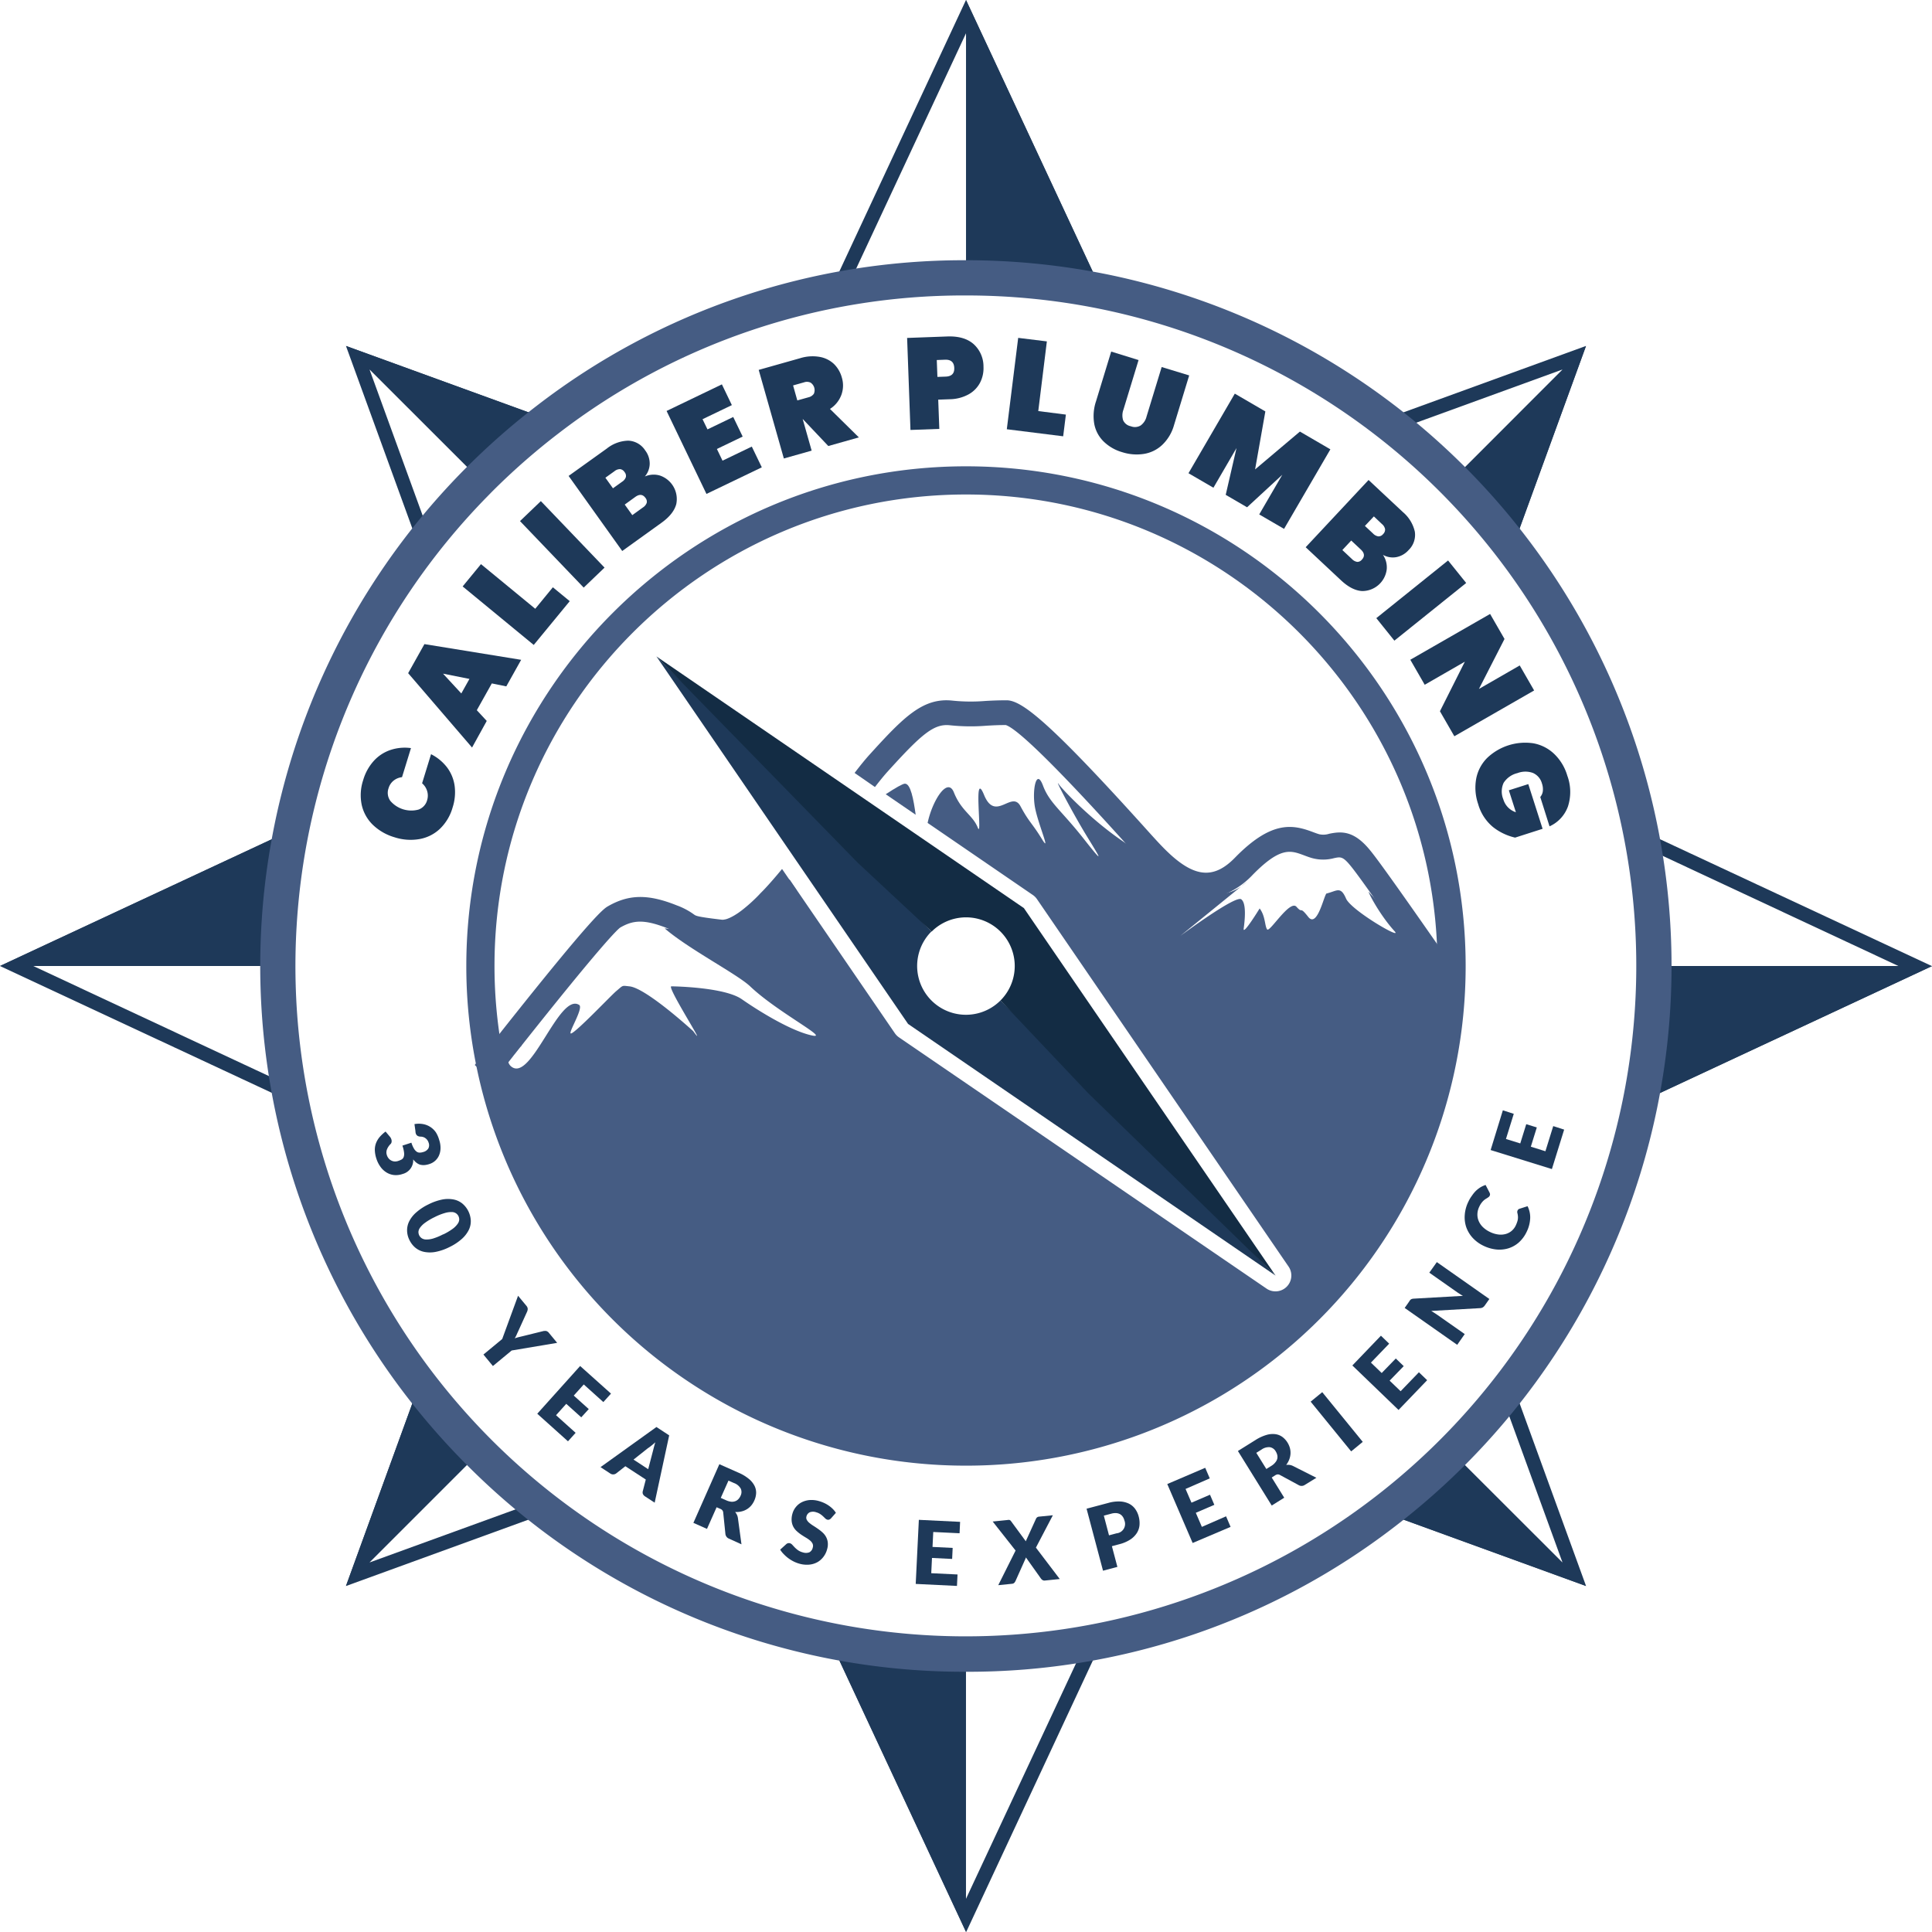 <svg xmlns="http://www.w3.org/2000/svg" viewBox="0 0 548.43 548.43"><defs><style>.cls-1{fill:#1e3959;}.cls-2{fill:#455c83;}.cls-3{fill:#132c44;}</style></defs><g id="Layer_2" data-name="Layer 2"><g id="Layer_2-2" data-name="Layer 2"><path class="cls-1" d="M78.59,242c-.08,3.1-.18,6.8-.29,10.79-.5,17.53-1.16,40.32-.35,53.43L9.46,274.22,78.59,242m4.1-6.32L0,274.22,82.69,312.8c-2.51-12.48,0-64,0-77.17Z"/><path class="cls-1" d="M470.48,242.25l68.49,32-69.13,32.26c.07-3.09.18-6.79.29-10.78.5-17.53,1.15-40.32.35-53.44m-4.74-6.62c2.51,12.47,0,64,0,77.17l82.69-38.59-82.69-38.58Z"/><path class="cls-1" d="M427.91,400.58l15.63,42.95-43.29-15.74c1.08-1,2.26-2.18,3.51-3.37,7.87-7.58,17.94-17.26,24.15-23.84m1.46-7.69c-5.24,6.86-30.37,30.38-36.47,36.48l57.33,20.85-20.86-57.33Z"/><path class="cls-1" d="M104.9,104.9l43.28,15.74-3.5,3.36c-7.88,7.58-18,17.26-24.16,23.84L104.9,104.9m-6.69-6.69,20.85,57.32c5.23-6.86,30.38-30.38,36.47-36.48L98.21,98.21Z"/><path class="cls-1" d="M274.21,9.46l32.26,69.13-10.78-.29c-11.32-.33-25.41-.73-37.44-.73-6.6,0-11.9.12-16,.37L274.21,9.46m0-9.46L235.63,82.69c4.16-.84,12.65-1.12,22.62-1.12,19.93,0,45.75,1.12,54.55,1.12L274.21,0Z"/><path class="cls-1" d="M242,469.84c3.1.07,6.8.18,10.79.29,11.32.33,25.41.73,37.44.73,6.6,0,11.9-.12,16-.37L274.22,539,242,469.84m70.85-4.1c-4.16.84-12.65,1.12-22.62,1.12-19.93,0-45.75-1.12-54.55-1.12l38.59,82.69,38.58-82.69Z"/><path class="cls-1" d="M120.64,400.25l3.23,3.36c7.62,7.92,17.37,18.06,24,24.3L104.9,443.53l15.74-43.28m-1.59-7.36L98.21,450.22l57.32-20.85c-6.85-5.25-30.38-30.37-36.48-36.48Z"/><path class="cls-1" d="M443.53,104.89l-15.61,42.92-12.58-14.36-.09-.09-.09-.1c-4.49-4.49-9.24-8.81-14.18-12.89l42.55-15.48m6.68-6.69L392.9,119.05a196.45,196.45,0,0,1,19.43,17l17,19.44L450.21,98.2Z"/><path class="cls-1" d="M312.8,82.69a195.5,195.5,0,0,0-38.58-3.82V0Z"/><path class="cls-1" d="M235.63,465.74a195.43,195.43,0,0,0,38.58,3.82v78.87Z"/><path class="cls-1" d="M465.74,312.8a195.5,195.5,0,0,0,3.82-38.58h78.87Z"/><path class="cls-1" d="M82.69,235.63a195.43,195.43,0,0,0-3.82,38.58H0Z"/><path class="cls-1" d="M450.22,98.21l-20.85,57.32a195.39,195.39,0,0,0-17-19.44Z"/><path class="cls-1" d="M136.09,412.33,98.2,450.22l20.85-57.33A194.47,194.47,0,0,0,136.09,412.33Z"/><path class="cls-1" d="M155.53,119.05a195.32,195.32,0,0,0-19.43,17h0L98.21,98.2Z"/><path class="cls-1" d="M450.22,450.22,392.9,429.37a194.2,194.2,0,0,0,19.43-17Z"/><path class="cls-2" d="M274.21,416.05A141.74,141.74,0,0,1,132.37,274.21c0-78.21,63.63-141.84,141.84-141.84S416.05,196,416.05,274.21a142.12,142.12,0,0,1-1.19,18.42A141.76,141.76,0,0,1,274.21,416.05Zm0-275.68c-73.8,0-133.84,60-133.84,133.84a133.84,133.84,0,1,0,267.68,0C408.05,200.41,348,140.37,274.21,140.37Z"/><path class="cls-2" d="M274.22,474.56a199,199,0,0,1-141.67-58.69,202.2,202.2,0,0,1-17.47-19.94,200.35,200.35,0,0,1,17.47-263.38l1.49-1.46a202.55,202.55,0,0,1,18.45-16A198.44,198.44,0,0,1,274.22,73.87a201.82,201.82,0,0,1,39.57,3.91,200.42,200.42,0,0,1,82.15,355.56A198.46,198.46,0,0,1,274.22,474.56ZM138.27,141A190.34,190.34,0,0,0,123,389.85a192.09,192.09,0,0,0,16.6,18.95A190.34,190.34,0,1,0,311.82,87.59a191.09,191.09,0,0,0-37.6-3.72A188.54,188.54,0,0,0,158.57,123a190.87,190.87,0,0,0-18.93,16.6Z"/><path class="cls-2" d="M354,250.25a14.74,14.74,0,0,1-1.63,1.32Z"/><path class="cls-2" d="M259.93,231.28l-8.5-5.82c2.74-1.8,4.84-3,5.43-3C258.51,222.42,259.32,226.93,259.93,231.28Z"/><path class="cls-2" d="M411.94,279.82q-.26,6.23-1.05,12.29A137.86,137.86,0,0,1,141,309.6q-1-3.59-1.71-7.26l-.52.65.51-.66.36-.45h0l3-3.81c.21-.27.43-.54.63-.81l1.89-2.39,0,0,0-.05c5.43-6.13-2.19,2.51-.85,6.71a2.44,2.44,0,0,0,.83,1.23c5.7,4.59,13.55-21.12,19.27-17.49,1.36.88-3.47,8.41-2.28,8.09,1.47-.38,11.45-10.91,12.78-12,2.07-1.75,1.55-1.6,3.76-1.37,4.76.47,18.12,12.73,18.12,12.73,4.75,6.49-7.65-12.73-6.22-12.73s15.22.32,20,3.65,13.11,8.46,18.93,10.05c7.93,2.17-8.48-6-16.56-13.7-3.63-3.44-17.54-10.64-24.26-16.45.18,0,.61.06,1.23.1h0c3.49.23,12.81.68,14.47.88a6,6,0,0,0,1.58,0l.37-.06a2,2,0,0,0,.31-.07l.39-.09a10.38,10.38,0,0,0,1.22-.42l.5-.22c.44-.2.88-.43,1.33-.69.22-.13.45-.26.68-.41l.45-.29.66-.45c.27-.19.54-.38.81-.59a49.28,49.28,0,0,0,5.37-4.81q.76-.76,1.53-1.59c1.51-1.61,3-3.35,4.55-5.18l2.05,3,27.84,40.65a4.49,4.49,0,0,0,1.17,1.17L359.54,365.8a4.5,4.5,0,0,0,6.25-6.25L294.36,255.23a4.49,4.49,0,0,0-1.17-1.17L263.32,233.6c1.33-6.32,5.65-13.18,7.45-8.68,2.14,5.36,5.35,6.43,6.78,10s-1.43-17.12,1.79-9.27,7.85-1.43,10.34,3.21,3.21,4.64,6.06,9.28-1.25-4.64-2-9.28.44-10.88,2.32-5.88,5.18,7,11.6,15.16,4.35,4.94.89-.72c-4.08-6.67-9.46-16.95-8-14.81.9,1.36,9.47,10.46,19,16.75a44.24,44.24,0,0,0,9.36,4.88l.91.86c5.08,4.76,12,10.15,18.89,8.27,0,0,0,0,0,0a12.19,12.19,0,0,0,3.66-1.77l-17.31,14.06c1.28-.94,15.68-11.53,17.27-10.39s1,6.19.71,8.33,4.53-5.72,4.53-5.72c1.66,2.15,1.42,5,2.13,5.95s6.43-8.56,8.33-6.42.72-.47,3.33,2.86,4.52-6.43,5.23-6.66l.13,0h0c.15-.06.35-.11.61-.19,2.38-.71,3.33-1.67,4.77,1.66s16.19,11.92,13.79,9.28c-4.76-5.23-8.31-12.61-7.13-10.94.15.2.67.76,1.45,1.57,2.62,2.66,8.21,8.09,13.36,12.89l3,4.32c.26.36.51.71.75,1.07l1.71,2.46q.29.39.54.78c.64.92,1.27,1.83,1.9,2.72C411.63,279.39,411.79,279.61,411.94,279.82Z"/><path class="cls-2" d="M414.72,277.69c-.1-.14-.21-.29-.31-.45l-.07-.11c-.52-.72-1-1.47-1.55-2.21l-.28-.4c-.19-.29-.4-.59-.61-.88-.56-.82-1.13-1.64-1.66-2.39-.26-.39-.54-.78-.79-1.13-11.19-16.05-18-25.66-20.36-28.55-4.65-5.82-8.23-5.63-11.79-4.89a5.43,5.43,0,0,1-2.82.13c-.6-.17-1.23-.41-1.9-.66-5.73-2.15-11.72-3.21-22,7.3-5.82,6-11.16,5.68-18.39-.92l-.87-.82c-1.4-1.35-2.73-2.79-3.73-3.89-.69-.75-1.55-1.71-2.56-2.83-27.22-30.2-35-36.14-39.23-36.2-2.29,0-4.24.08-6.11.19a50.64,50.64,0,0,1-9.25-.09c-8.43-.94-13.91,4.64-23.66,15.39-1.24,1.37-2.65,3.11-4.19,5.13l5.78,4c1.34-1.74,2.55-3.23,3.59-4.38,9.64-10.64,13.13-13.66,17.71-13.15a55.84,55.84,0,0,0,10.43.12c1.77-.1,3.45-.19,5.42-.18,2.41.77,10.31,7.29,34,33.57l.3.33,2.58,2.85c1.07,1.18,2.51,2.73,4.09,4.26l.94.88c7.46,6.81,14.58,8.72,21.25,5.69,0,0,0,0,0,0a23,23,0,0,0,6.85-5c7.94-8.12,10.85-7,14.54-5.64.77.29,1.57.6,2.44.84a11.89,11.89,0,0,0,6.18,0c1.89-.4,2.53-.53,4.89,2.42,1.08,1.33,3.3,4.36,6.57,9,3.41,4.76,7.95,11.23,13.54,19.25.24.33.46.64.73,1.05.57.8,1.13,1.61,1.68,2.41l.06.09c.16.21.3.42.5.71l.33.48,1.35,1.94c-.18,3.63-.51,7.26-1,10.81a134.28,134.28,0,0,1-133.21,116.9,134.41,134.41,0,0,1-129.87-99.87c-.48-1.81-.93-3.65-1.33-5.49l.27-.34,1.08-1.38,1-1.28.2-.25.43-.57.22-.26,1.58-2,.28-.28.09-.18c22.92-28.92,27.28-33,28-33.47,3.5-2,6.53-2.51,13.36.21l.39.16h0a12.64,12.64,0,0,1,3,1.59c2,1.43,3.14,1.83,11.07,2.76a9.66,9.66,0,0,0,2.4,0,5.4,5.4,0,0,0,.6-.09,3.83,3.83,0,0,0,.45-.1l.59-.14a15.57,15.57,0,0,0,1.58-.55c.22-.09.43-.18.61-.27.53-.24,1.06-.52,1.6-.83.22-.12.43-.25.64-.38l.11-.07.54-.34.83-.56c.3-.22.61-.44.86-.64a50.8,50.8,0,0,0,5.74-5.13c.55-.54,1.09-1.1,1.61-1.67,1.3-1.38,2.63-2.89,4.05-4.57l-2.05-3-2.06-3c-1.79,2.18-3.49,4.13-5.06,5.8-.48.51-1,1-1.46,1.51a45.12,45.12,0,0,1-5,4.5l-.71.52c-.16.12-.33.23-.56.38l-.33.21-.16.1c-.14.09-.27.17-.44.26-.37.22-.71.39-1.07.56l-.35.15a6.22,6.22,0,0,1-.79.28h0l-.63.12a2.48,2.48,0,0,1-.66,0c-6.87-.81-7.23-1.07-7.78-1.47a19.85,19.85,0,0,0-4.9-2.59c-8.07-3.23-13.52-3.17-19.44.21-1.27.72-3.91,2.23-30.16,35.36l-.14.18,0,0-.14.18c-.49.63-1,1.25-1.48,1.86l-.33.42-.35.45-.22.28-2,2.49-3.07,3.88,1,.93c.51,2.45,1.09,4.91,1.73,7.3a141.37,141.37,0,0,0,262.34,28.38,139.92,139.92,0,0,0,14.44-46.31c.54-4.13.9-8.37,1.08-12.6l.05-1.2Z"/><path class="cls-1" d="M124.67,323.59a7.05,7.05,0,0,1,.38,2.4,5.48,5.48,0,0,1-.43,2,4.44,4.44,0,0,1-1.1,1.52,4.38,4.38,0,0,1-1.6.91,6,6,0,0,1-1.49.31,3.84,3.84,0,0,1-1.25-.14,3.39,3.39,0,0,1-1-.56,4.88,4.88,0,0,1-.89-.92,4,4,0,0,1-3,4.14,5.69,5.69,0,0,1-2.56.29,5.17,5.17,0,0,1-2.13-.79,5.87,5.87,0,0,1-1.65-1.61,8,8,0,0,1-1.09-2.19,8.64,8.64,0,0,1-.45-2.29,5.4,5.4,0,0,1,.27-2,6.1,6.1,0,0,1,1-1.79,10.21,10.21,0,0,1,1.77-1.66l1.2,1.43a1.65,1.65,0,0,1,.27.38,2.2,2.2,0,0,1,.17.39,1.56,1.56,0,0,1,.07.73,1,1,0,0,1-.28.6,4.45,4.45,0,0,0-1.06,1.61,2.35,2.35,0,0,0,0,1.55,2.66,2.66,0,0,0,.56,1,2.37,2.37,0,0,0,.78.58,2.29,2.29,0,0,0,.89.22,2.72,2.72,0,0,0,.9-.12,6.42,6.42,0,0,0,1-.41,1.33,1.33,0,0,0,.62-.68,2.54,2.54,0,0,0,.14-1.23,9.25,9.25,0,0,0-.48-2.06l2.55-.83a7.92,7.92,0,0,0,.73,1.69,2.89,2.89,0,0,0,.79.88,1.49,1.49,0,0,0,.87.25,3.38,3.38,0,0,0,1-.18,2.4,2.4,0,0,0,1.42-1,2,2,0,0,0,.06-1.69,2.33,2.33,0,0,0-.37-.72,2.29,2.29,0,0,0-.52-.51,2.08,2.08,0,0,0-.63-.32,2.63,2.63,0,0,0-.69-.12,1.82,1.82,0,0,1-.93-.23,1.29,1.29,0,0,1-.5-.71c0-.08,0-.17-.07-.26a2.5,2.5,0,0,1,0-.29l-.29-2.06a6.73,6.73,0,0,1,2.49,0,5.61,5.61,0,0,1,3.6,2.35A8.21,8.21,0,0,1,124.67,323.59Z"/><path class="cls-1" d="M127.59,354a15,15,0,0,1-3.94,1.37,8.55,8.55,0,0,1-3.23,0,5.74,5.74,0,0,1-2.49-1.17,6.52,6.52,0,0,1-1.69-2.17,6.2,6.2,0,0,1-.68-2.65,5.7,5.7,0,0,1,.59-2.67,8.25,8.25,0,0,1,2-2.54,15.1,15.1,0,0,1,3.48-2.29,15.41,15.41,0,0,1,3.94-1.38,8.51,8.51,0,0,1,3.22,0,5.65,5.65,0,0,1,2.47,1.16,6.74,6.74,0,0,1,2.38,4.82,5.58,5.58,0,0,1-.58,2.68,8.51,8.51,0,0,1-2,2.56A15.1,15.1,0,0,1,127.59,354Zm-1.77-3.59a16.94,16.94,0,0,0,2.67-1.58,6.21,6.21,0,0,0,1.41-1.41,2.27,2.27,0,0,0,.46-1.21,2.32,2.32,0,0,0-.22-1,2.09,2.09,0,0,0-1.91-1.15,6.31,6.31,0,0,0-2,.29,16.11,16.11,0,0,0-2.88,1.16,16.78,16.78,0,0,0-2.67,1.58,6.34,6.34,0,0,0-1.43,1.39,2.26,2.26,0,0,0-.47,1.2,2.31,2.31,0,0,0,.22,1,2.21,2.21,0,0,0,.68.79,2.28,2.28,0,0,0,1.24.38,6.53,6.53,0,0,0,2-.27A16.46,16.46,0,0,0,125.82,350.37Z"/><path class="cls-1" d="M145.25,383.36l-5.33,4.41-2.69-3.26,5.33-4.41,4.5-12.28,2.38,2.87a1.46,1.46,0,0,1,.36.84,2,2,0,0,1-.18.82l-2.44,5.37c-.2.43-.38.82-.54,1.19s-.34.7-.53,1c.36-.13.73-.24,1.12-.34l1.25-.3,5.71-1.41a1.6,1.6,0,0,1,.39-.05,2,2,0,0,1,.41,0,1.32,1.32,0,0,1,.41.17,1.11,1.11,0,0,1,.37.32l2.39,2.89Z"/><path class="cls-1" d="M173.44,395.6,171.27,398l-5.56-5-2.84,3.16,4.26,3.83L165,402.33l-4.26-3.83-2.9,3.23,5.56,5-2.17,2.41-8.72-7.83,12.17-13.55Z"/><path class="cls-1" d="M185.84,426.56l-2.74-1.79a1.6,1.6,0,0,1-.62-.71,1.36,1.36,0,0,1,0-.82l.84-3.25-5.8-3.78-2.64,2.07a1.45,1.45,0,0,1-1.65,0l-2.76-1.81,15.87-11.39,3.62,2.37Zm-6-12.23,4.16,2.72,1.33-5.09.29-1.14c.12-.44.25-.91.41-1.4-.39.35-.77.67-1.12.95s-.67.53-1,.73Z"/><path class="cls-1" d="M203.42,427.86,200.69,434l-3.86-1.71,7.37-16.65,5.42,2.4a11.79,11.79,0,0,1,2.92,1.74,6.23,6.23,0,0,1,1.62,1.95,4.35,4.35,0,0,1,.48,2.09,5.63,5.63,0,0,1-.51,2.12,5.93,5.93,0,0,1-.89,1.44,5.2,5.2,0,0,1-1.24,1.05,5.29,5.29,0,0,1-1.53.62,5.84,5.84,0,0,1-1.79.15,4.3,4.3,0,0,1,.52.81,3.27,3.27,0,0,1,.28,1l1,7.37L207,436.8a1.65,1.65,0,0,1-1.08-1.35l-.62-6.06a1.26,1.26,0,0,0-.23-.65,1.54,1.54,0,0,0-.63-.44Zm1.18-2.66,1.55.69a4.77,4.77,0,0,0,1.44.4,2.68,2.68,0,0,0,1.15-.16,2.3,2.3,0,0,0,.88-.6,3.3,3.3,0,0,0,.61-.95,2.34,2.34,0,0,0,.05-2,3.62,3.62,0,0,0-1.94-1.6l-1.55-.69Z"/><path class="cls-1" d="M235.86,431.05a1.35,1.35,0,0,1-.5.32.85.85,0,0,1-.55,0,1.31,1.31,0,0,1-.55-.34l-.61-.59a6.34,6.34,0,0,0-.82-.65,3.79,3.79,0,0,0-1.13-.5,2.6,2.6,0,0,0-1.84,0,1.75,1.75,0,0,0-.93,1.16,1.29,1.29,0,0,0,.1,1,2.94,2.94,0,0,0,.72.85,9.87,9.87,0,0,0,1.12.81c.43.27.87.56,1.31.87a12.23,12.23,0,0,1,1.27,1,4.74,4.74,0,0,1,1,1.23,4.28,4.28,0,0,1,.52,1.57,4.9,4.9,0,0,1-.18,2,6,6,0,0,1-1.05,2.16,5.59,5.59,0,0,1-1.73,1.52,6,6,0,0,1-2.32.69,7.69,7.69,0,0,1-2.8-.28,9,9,0,0,1-1.62-.63,10.55,10.55,0,0,1-1.51-.93,10.26,10.26,0,0,1-1.29-1.15,6.53,6.53,0,0,1-1-1.27l1.73-1.57a1.12,1.12,0,0,1,.47-.25,1.14,1.14,0,0,1,.55,0,1.41,1.41,0,0,1,.67.43l.69.74a7.69,7.69,0,0,0,.93.8,4.18,4.18,0,0,0,1.36.62,2.82,2.82,0,0,0,1.85,0,1.94,1.94,0,0,0,1-1.38,1.55,1.55,0,0,0-.06-1.09,2.79,2.79,0,0,0-.71-.89,8.89,8.89,0,0,0-1.13-.79c-.43-.25-.87-.53-1.31-.82a10.86,10.86,0,0,1-1.28-1,4.59,4.59,0,0,1-1-1.24,4.31,4.31,0,0,1-.5-1.65,5.69,5.69,0,0,1,.23-2.16,5,5,0,0,1,.93-1.81,5.13,5.13,0,0,1,1.63-1.36,6.19,6.19,0,0,1,2.22-.65,7.56,7.56,0,0,1,2.69.27,10.69,10.69,0,0,1,1.53.56,8.82,8.82,0,0,1,1.35.78,8,8,0,0,1,1.12.94,6,6,0,0,1,.85,1.07Z"/><path class="cls-1" d="M272.54,432l-.15,3.24-7.47-.36-.21,4.24,5.72.28-.15,3.13-5.72-.28-.21,4.33,7.46.36-.16,3.25-11.71-.57.89-18.19Z"/><path class="cls-1" d="M288.29,440.15l-6.5-8.24,4.21-.43a1.37,1.37,0,0,1,.61,0,1,1,0,0,1,.38.32l4.22,5.74c0-.11.07-.22.11-.33s.1-.21.15-.33l2.61-5.74a1,1,0,0,1,.79-.61l4-.4-4.81,9.19,6.77,8.91-4.2.43a1.06,1.06,0,0,1-.68-.13,1.58,1.58,0,0,1-.46-.43l-4.27-6a2.63,2.63,0,0,1-.18.5l-2.78,6.21a2.11,2.11,0,0,1-.35.51,1,1,0,0,1-.61.26l-3.93.4Z"/><path class="cls-1" d="M315.63,438.91l1.56,5.88-4.08,1.08-4.67-17.6,6.21-1.65a10.52,10.52,0,0,1,3.32-.4,6.49,6.49,0,0,1,2.52.63,4.86,4.86,0,0,1,1.75,1.49,6.34,6.34,0,0,1,1,2.16,7.15,7.15,0,0,1,.22,2.53,5,5,0,0,1-.8,2.22,6.31,6.31,0,0,1-1.88,1.82,10.42,10.42,0,0,1-3,1.27Zm-.82-3.08,2.13-.57a2.67,2.67,0,0,0,2.23-3.68,3.15,3.15,0,0,0-.47-1.05,2.36,2.36,0,0,0-.77-.71,2.62,2.62,0,0,0-1.08-.3,4.18,4.18,0,0,0-1.39.16l-2.12.56Z"/><path class="cls-1" d="M342.12,416.66l1.29,3-6.87,3,1.68,3.9,5.26-2.26,1.23,2.87-5.26,2.26,1.72,4,6.87-3,1.28,3L338.55,438l-7.2-16.73Z"/><path class="cls-1" d="M361,419.42l3.55,5.73L361,427.37l-9.6-15.48,5-3.12a12.22,12.22,0,0,1,3.08-1.43,6.14,6.14,0,0,1,2.53-.23,4.3,4.3,0,0,1,2,.78,5.71,5.71,0,0,1,1.47,1.61,5.86,5.86,0,0,1,.68,1.55,5.17,5.17,0,0,1,.17,1.61,5.47,5.47,0,0,1-.35,1.62,6.09,6.09,0,0,1-.88,1.56,3.78,3.78,0,0,1,1,0,3.11,3.11,0,0,1,.95.31l6.63,3.34-3.25,2a1.63,1.63,0,0,1-1.72.12l-5.35-2.9a1.37,1.37,0,0,0-.66-.18,1.61,1.61,0,0,0-.73.27ZM359.47,417l1.44-.9a4.1,4.1,0,0,0,1.13-1,2.57,2.57,0,0,0,.53-1,2.37,2.37,0,0,0,0-1.06,3.41,3.41,0,0,0-.44-1.05,2.34,2.34,0,0,0-1.65-1.18,3.58,3.58,0,0,0-2.41.7l-1.45.9Z"/><path class="cls-1" d="M386.84,409.3,383.55,412l-11.5-14.12,3.29-2.69Z"/><path class="cls-1" d="M392,379.16l2.34,2.26-5.18,5.38,3.06,2.95,4-4.12,2.25,2.17-4,4.12,3.12,3,5.19-5.38,2.34,2.25L397,400.24l-13.11-12.63Z"/><path class="cls-1" d="M400.3,369.05a.9.9,0,0,1,.27-.22,1,1,0,0,1,.32-.13,2.58,2.58,0,0,1,.46-.06l13.92-.79c-.3-.18-.6-.35-.87-.53s-.54-.34-.78-.51l-7.89-5.54,2.14-3,14.91,10.47-1.27,1.8a2,2,0,0,1-.6.59,1.73,1.73,0,0,1-.82.21l-13.81.79.79.49.72.47,8,5.61-2.14,3.05-14.91-10.47,1.28-1.82A3.2,3.2,0,0,1,400.3,369.05Z"/><path class="cls-1" d="M430.82,343.56a.69.69,0,0,1,.18-.24.89.89,0,0,1,.3-.18l2.32-.74a7,7,0,0,1,.75,3.43,9.67,9.67,0,0,1-1,3.84,9.56,9.56,0,0,1-2.26,3.05,8.12,8.12,0,0,1-3,1.66,8.77,8.77,0,0,1-3.41.3,10.93,10.93,0,0,1-3.61-1.06,10,10,0,0,1-3.07-2.26,8.84,8.84,0,0,1-1.8-3,8.75,8.75,0,0,1-.42-3.55,10.16,10.16,0,0,1,1.06-3.77,9.25,9.25,0,0,1,1-1.66A8.89,8.89,0,0,1,419,338a8.43,8.43,0,0,1,1.31-1,7.54,7.54,0,0,1,1.4-.63l1.1,2.12a1.81,1.81,0,0,1,.15.43.83.83,0,0,1-.1.53.93.93,0,0,1-.28.34,4.62,4.62,0,0,1-.4.28l-.5.31a4,4,0,0,0-.56.44,5.1,5.1,0,0,0-.59.67,5.62,5.62,0,0,0-.59,1,5.11,5.11,0,0,0-.55,2.06,4.6,4.6,0,0,0,.34,2,5.31,5.31,0,0,0,1.18,1.75,7.38,7.38,0,0,0,2,1.39,7.46,7.46,0,0,0,2.41.74,5.37,5.37,0,0,0,2.1-.14,4.44,4.44,0,0,0,1.68-.88,4.56,4.56,0,0,0,1.17-1.53,9,9,0,0,0,.4-1,3.86,3.86,0,0,0,.21-.88,4.12,4.12,0,0,0,0-.86,5.43,5.43,0,0,0-.17-.9,1.26,1.26,0,0,1,0-.38A1,1,0,0,1,430.82,343.56Z"/><path class="cls-1" d="M426.61,315.18l3.1,1-2.22,7.14,4.06,1.26,1.7-5.46,3,.92-1.7,5.47,4.14,1.29,2.22-7.14,3.1,1-3.48,11.2-17.39-5.4Z"/><path class="cls-1" d="M105.86,234.16a11.33,11.33,0,0,1-3.18-5.67,13.57,13.57,0,0,1,.42-7.06,13.9,13.9,0,0,1,3-5.43,11.19,11.19,0,0,1,4.72-3.1,12.89,12.89,0,0,1,5.84-.54l-2.54,8.25a4.65,4.65,0,0,0-2.41,1,4.29,4.29,0,0,0-1.42,2.17,3.89,3.89,0,0,0,.52,3.57,7.83,7.83,0,0,0,8,2.46,3.88,3.88,0,0,0,2.44-2.67,4.41,4.41,0,0,0,0-2.59,4.68,4.68,0,0,0-1.43-2.2l2.54-8.26a13.24,13.24,0,0,1,4.53,3.73,11.31,11.31,0,0,1,2.16,5.22,14,14,0,0,1-.57,6.18,13.49,13.49,0,0,1-3.62,6.07,11.26,11.26,0,0,1-5.82,2.9,14.73,14.73,0,0,1-7.06-.52A14.89,14.89,0,0,1,105.86,234.16Z"/><path class="cls-1" d="M139.61,194l-4.26,7.6,2.82,3.05L134,212.2l-18.14-21.11,4.62-8.25,27.46,4.46-4.22,7.54Zm-6.35-1.28-7.5-1.49,5.19,5.62Z"/><path class="cls-1" d="M151.94,172.81l5-6.1,4.79,3.94-10.22,12.43-20.18-16.61,5.2-6.33Z"/><path class="cls-1" d="M153.53,142.25l18.08,18.88-5.92,5.67-18.08-18.88Z"/><path class="cls-1" d="M187.36,135a7.05,7.05,0,0,1,4.61,8.1c-.5,1.89-1.91,3.66-4.21,5.31l-11.13,8L161.41,135.1l10.83-7.76a10.17,10.17,0,0,1,6.11-2.25,6,6,0,0,1,4.81,2.78,6.16,6.16,0,0,1,1.27,3.83,5.7,5.7,0,0,1-1.38,3.56A6.23,6.23,0,0,1,187.36,135ZM174,138.61l2.58-1.85a2.56,2.56,0,0,0,1.08-1.32,1.65,1.65,0,0,0-.36-1.42,1.8,1.8,0,0,0-1.26-.85,2.51,2.51,0,0,0-1.61.59l-2.58,1.85Zm9.58,4.14a1.65,1.65,0,0,0-.37-1.43c-.73-1-1.69-1.11-2.87-.26l-3,2.17,2.15,3,3-2.17A2.61,2.61,0,0,0,183.58,142.75Z"/><path class="cls-1" d="M199.43,119l1.4,2.89,7.31-3.52,2.68,5.56-7.32,3.52,1.6,3.32,8.31-4,2.84,5.89-15.71,7.55-11.32-23.55,15.7-7.55,2.83,5.89Z"/><path class="cls-1" d="M235.13,126.61l-7.28-7.69h0l2.55,9-7.89,2.23L215.37,105l11.73-3.31a11.85,11.85,0,0,1,5.52-.39,7.89,7.89,0,0,1,4.09,2,8.55,8.55,0,0,1,2.27,3.91,7.71,7.71,0,0,1-.14,4.87,8,8,0,0,1-3.24,4l8.2,8.08Zm-8.8-12.94,3.13-.88a2.58,2.58,0,0,0,1.56-1,2.56,2.56,0,0,0-.92-3.17,2.4,2.4,0,0,0-1.85-.09l-3.12.88Z"/><path class="cls-1" d="M278.2,108.64a8.1,8.1,0,0,1-3.26,3.31,11.5,11.5,0,0,1-5.36,1.38l-3.25.12.31,8.3-8.19.3-.95-26.12,11.43-.42q4.8-.17,7.45,2.17a8.57,8.57,0,0,1,2.8,6.43A9,9,0,0,1,278.2,108.64Zm-7.32-4.22c-.06-1.6-.94-2.37-2.63-2.31l-2.33.09.18,4.79,2.32-.08Q271,106.82,270.88,104.42Z"/><path class="cls-1" d="M294.73,116.69l7.84,1-.77,6.16-16-2,3.23-25.94,8.14,1Z"/><path class="cls-1" d="M323.2,102.21l-4.3,14.09a4.68,4.68,0,0,0-.08,3A3,3,0,0,0,321,121a3.15,3.15,0,0,0,2.82-.24,4.4,4.4,0,0,0,1.64-2.49l4.3-14.08,7.81,2.38-4.3,14.09a12.35,12.35,0,0,1-3.35,5.63,9.83,9.83,0,0,1-5.22,2.56,13.41,13.41,0,0,1-6.14-.49,12.51,12.51,0,0,1-5.24-3,9.42,9.42,0,0,1-2.68-4.94,13.12,13.12,0,0,1,.49-6.53l4.3-14.09Z"/><path class="cls-1" d="M377.65,127.55,364.5,150.13l-7.05-4.1L364,134.77,354,144l-6.06-3.53L351,127.19l-6.55,11.26-7.08-4.12,13.15-22.59,8.67,5.05-2.91,16.46L369,122.51Z"/><path class="cls-1" d="M393.64,161.67a7,7,0,0,1-7,6.11q-2.92-.18-6-3.08l-10-9.36,17.85-19.09,9.73,9.1a10.23,10.23,0,0,1,3.4,5.56,6,6,0,0,1-1.78,5.25,6.2,6.2,0,0,1-3.51,2,5.66,5.66,0,0,1-3.76-.66A6.26,6.26,0,0,1,393.64,161.67Zm-8.38-2.17a1.65,1.65,0,0,0,1.34-.65c.86-.91.75-1.87-.31-2.86l-2.72-2.55-2.52,2.7,2.72,2.55A2.68,2.68,0,0,0,385.26,159.5Zm2.19-10.21,2.32,2.17a2.59,2.59,0,0,0,1.5.8,1.66,1.66,0,0,0,1.33-.63,1.78,1.78,0,0,0,.58-1.41,2.49,2.49,0,0,0-.89-1.46L390,146.59Z"/><path class="cls-1" d="M416.2,165.49l-20.38,16.37-5.13-6.39,20.37-16.37Z"/><path class="cls-1" d="M412.84,209l-4.09-7.1,7.07-14.07-11.39,6.55-4.09-7.1,22.65-13,4.09,7.1-7.26,14.19,11.58-6.67,4.09,7.1Z"/><path class="cls-1" d="M437.23,226.24a3.19,3.19,0,0,0,.73-1.66,5,5,0,0,0-.25-2.17,4.54,4.54,0,0,0-2.57-3,6.31,6.31,0,0,0-4.39.05,6.43,6.43,0,0,0-3.92,2.76,5.84,5.84,0,0,0-.09,4.68,5.47,5.47,0,0,0,3.57,3.67l-2-6.23,5.52-1.76,4.06,12.69-7.8,2.5a15.86,15.86,0,0,1-6.2-2.94,13,13,0,0,1-4.29-6.58,14.25,14.25,0,0,1-.55-7.24,11.34,11.34,0,0,1,3.08-5.83A15.67,15.67,0,0,1,435.29,211a11.52,11.52,0,0,1,5.88,3,14,14,0,0,1,3.73,6.17,13.36,13.36,0,0,1,.2,8.72,9.83,9.83,0,0,1-5.24,5.68Z"/><path class="cls-1" d="M362.08,362.09,257.77,290.66,186.34,186.34l17.3,17.31,0,0,57.81,57.82h0l2.95,2.95A13.82,13.82,0,0,0,284,284l3,3,57.84,57.84Z"/><path class="cls-3" d="M362.08,362.09,343.19,343.7l-34.33-33.42-22-23.25L284,284a13.82,13.82,0,0,0-19.54-19.55l-3.06-2.85L243.5,244.92l-38.9-39.86-18.26-18.72,104.31,71.44Z"/></g></g></svg>